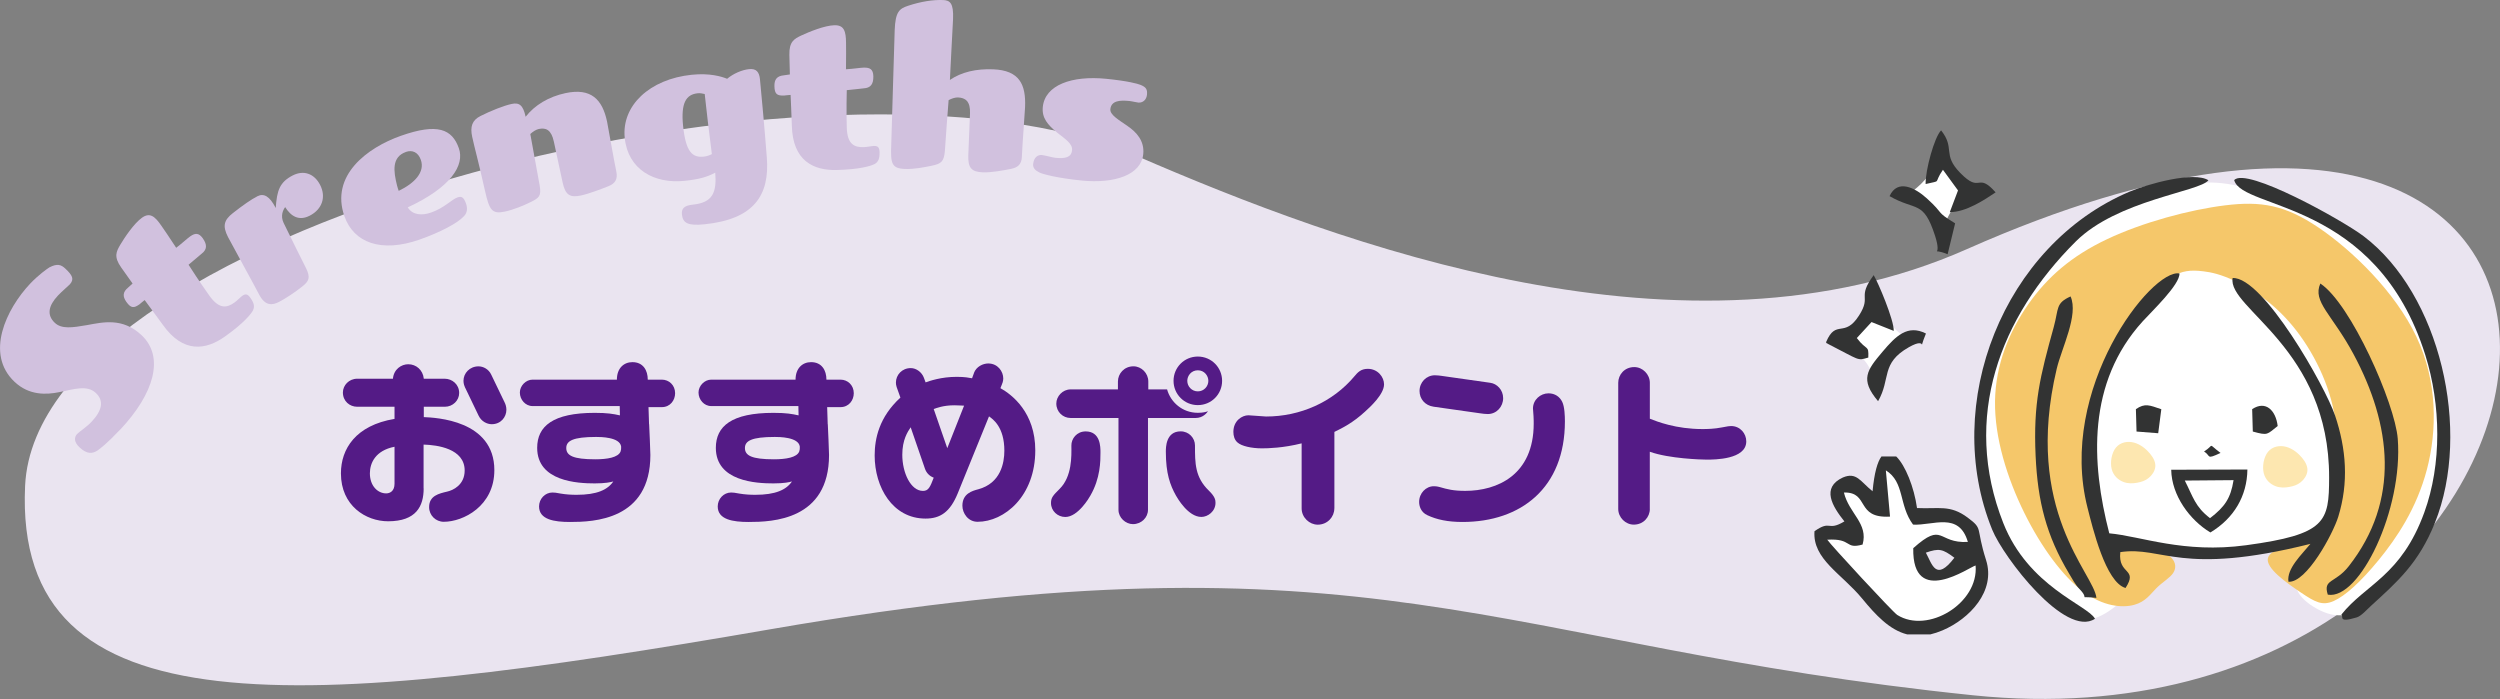 <?xml version="1.0" encoding="UTF-8"?>
<svg id="_レイヤー_2" data-name="レイヤー 2" xmlns="http://www.w3.org/2000/svg" viewBox="0 0 545.72 152.58">
  <rect x="0" y="0" width="545.72" height="152.58" fill="#808080" stroke="none"/>
  <defs>
    <style>
      .cls-1 {
        fill: #fff;
      }

      .cls-1, .cls-2, .cls-3, .cls-4 {
        fill-rule: evenodd;
      }

      .cls-1, .cls-2, .cls-3, .cls-4, .cls-5, .cls-6, .cls-7 {
        stroke-width: 0px;
      }

      .cls-2 {
        fill: #f5c76a;
      }

      .cls-3 {
        fill: #fde7b0;
      }

      .cls-4 {
        fill: #323333;
      }

      .cls-5 {
        fill: #541b86;
      }

      .cls-6 {
        fill: #d1c1de;
      }

      .cls-7 {
        fill: #eae4f0;
      }
    </style>
  </defs>
  <g id="good-badデザイン">
    <g>
      <path class="cls-7" d="m248.12,34.04c44.8,19.39,119.98,47.48,181.21,20.35,168.24-74.52,141.13,111.78,1.37,97.38-105.13-10.83-130.45-37.27-262.59-14.4C66.11,155.04,2.94,160.25,5.48,106.04,8.18,48.4,182.15,5.49,248.12,34.04Z"/>
      <g>
        <path class="cls-5" d="m92.48,106.61c0,3.86-1.6,7.18-7.76,7.18-4.84,0-10.3-3.39-10.3-10.45,0-5.38,3.24-10.49,11.7-11.9v-2.65h-8.15c-1.64,0-3.12-1.21-3.12-3.12,0-1.56,1.33-3,3.12-3h7.8c.19-2.07,1.83-3.16,3.35-3.16,1.72,0,3.2,1.25,3.39,3.16h4.56c1.6,0,3.16,1.21,3.16,3.12,0,1.64-1.4,3-3.12,3h-4.6v2.26c2.53.12,15.4.62,15.4,11.58,0,7.84-6.79,11.27-11.04,11.27-1.75,0-3.2-1.4-3.2-3.2,0-2.5,2.15-2.96,3.94-3.39,1.25-.27,3.82-1.44,3.82-4.6,0-4.8-6.01-5.58-8.97-5.66v9.56Zm-6.36-9.09c-4.17.82-5.38,3.55-5.38,5.81,0,2.77,1.75,4.37,3.55,4.37.82,0,1.83-.47,1.83-2.11v-8.07Zm15.4-12.91c-.12-.27-.35-.82-.35-1.48,0-1.68,1.37-3.16,3.28-3.16,1.05,0,2.22.62,2.77,1.79l2.93,6.08c.16.31.39.9.39,1.6,0,1.6-1.21,3.16-3.2,3.16-1.05,0-2.26-.62-2.85-1.83l-2.96-6.16Z"/>
        <path class="cls-5" d="m141.7,92.61c.04.98.27,5.69.27,6.71,0,14.23-12.4,14.62-17.55,14.62-3.43,0-6.75-.51-6.75-3.39,0-1.64,1.29-3.04,2.92-3.04.51,0,.74.04,1.79.23,1.17.2,2.34.27,3.47.27,4.45,0,6.79-1.09,8.03-2.92-.55.16-1.72.43-4.06.43-3.74,0-12.56-.43-12.56-7.76,0-4.72,3.43-7.64,12.56-7.64,2.81,0,4.06.23,5.5.55l-.04-2.03h-19.03c-1.56,0-2.77-1.4-2.77-2.96,0-1.44,1.29-2.81,2.77-2.81h18.41c0-2.5,1.52-3.82,3.39-3.82,2.34,0,3.35,1.79,3.35,3.82h3.08c1.56,0,2.89,1.21,2.89,2.96,0,1.56-1.09,3.04-2.89,3.04h-2.92l.12,3.74Zm-11.58,2.77c-5.07,0-6.51.86-6.51,2.42,0,1.64,1.48,2.46,6.32,2.46,2.61,0,5.03-.39,5.54-1.72.12-.35.12-.55.12-1.05-.27-2.11-4.56-2.11-5.46-2.11Z"/>
        <path class="cls-5" d="m180.7,92.61c.04.98.27,5.69.27,6.71,0,14.23-12.4,14.62-17.55,14.62-3.43,0-6.75-.51-6.75-3.39,0-1.64,1.29-3.04,2.92-3.04.51,0,.74.04,1.79.23,1.17.2,2.34.27,3.47.27,4.45,0,6.79-1.09,8.03-2.92-.55.16-1.72.43-4.06.43-3.74,0-12.56-.43-12.56-7.76,0-4.72,3.43-7.64,12.56-7.64,2.81,0,4.06.23,5.5.55l-.04-2.03h-19.03c-1.56,0-2.77-1.4-2.77-2.96,0-1.44,1.29-2.81,2.77-2.81h18.41c0-2.5,1.52-3.82,3.39-3.82,2.34,0,3.35,1.79,3.35,3.82h3.08c1.56,0,2.89,1.21,2.89,2.96,0,1.56-1.09,3.04-2.89,3.04h-2.92l.12,3.74Zm-11.58,2.77c-5.07,0-6.51.86-6.51,2.42,0,1.64,1.48,2.46,6.32,2.46,2.61,0,5.03-.39,5.54-1.72.12-.35.12-.55.12-1.05-.27-2.11-4.56-2.11-5.46-2.11Z"/>
        <path class="cls-5" d="m212.6,81.41c.51-1.37,1.95-2.07,3.12-2.07,2.07,0,3.28,1.72,3.28,3.28,0,.58-.23,1.17-.31,1.33l-.31.78c2.57,1.44,7.61,5.34,7.61,13.57,0,10.02-6.75,15.6-12.6,15.6-2.07,0-3.31-1.87-3.31-3.51,0-2.65,2.15-3.24,3.47-3.59,4.91-1.33,5.69-5.77,5.69-8.42,0-5.15-2.46-6.86-3.35-7.49l-6.83,16.81c-1.68,4.1-3.82,5.5-7.02,5.5-7.21,0-11.11-6.86-11.11-13.77,0-3.67.97-8.39,5.62-12.64l-.82-2.3c-.12-.35-.16-.7-.16-.98,0-1.68,1.33-3.16,3.24-3.16,1.25,0,2.42.94,2.85,2.07l.39,1.05c.86-.31,3.39-1.21,6.79-1.21,1.75,0,2.69.19,3.35.31l.43-1.17Zm-13.81,11.86c-.66.98-1.83,2.73-1.83,6.01,0,3.9,1.83,7.88,4.52,7.88,1.21,0,1.56-.86,2.34-2.89-.94-.35-1.6-1.05-1.91-1.95l-3.12-9.05Zm11.66-4.72c-.35,0-1.33-.08-2.14-.08-2.42,0-3.94.62-4.49.82l2.96,8.54,3.67-9.28Z"/>
        <path class="cls-5" d="m236.98,94.17c3.24,0,3.24,3.39,3.24,4.6,0,1.87,0,5.62-2.22,9.44-.23.43-2.69,4.64-5.46,4.64-1.68,0-3.12-1.33-3.12-3.04,0-1.21.47-1.68,1.91-3.12,2.69-2.69,2.57-7.1,2.54-9.4-.04-1.52,1.17-3.12,3.12-3.12Zm17.78-9.17c.78,2.81,3.35,5.11,6.71,5.11,1.13,0,1.79-.19,2.22-.35-.2.31-1.05,1.48-2.69,1.48h-10.41v20.05c0,1.68-1.44,3.12-3.28,3.12-1.6,0-3.16-1.4-3.16-3.12v-20.05h-10.45c-1.68,0-3.12-1.33-3.12-3.16,0-1.56,1.37-3.08,3.12-3.08h10.33v-1.72c0-1.72,1.37-3.32,3.39-3.32,1.72,0,3.24,1.48,3.24,3.32v1.72h4.09Zm9.13,22.11c1.37,1.33,1.44,2.07,1.44,2.65,0,1.87-1.68,3.08-3.08,3.08-2.92,0-5.26-4.17-5.54-4.64-1.29-2.3-2.22-4.84-2.22-9.59,0-.94,0-4.45,3.24-4.45,1.79,0,3.12,1.44,3.12,3.08,0,3.9,0,6.94,3.04,9.87Zm-2.42-18.68c-2.96,0-5.3-2.38-5.3-5.3s2.34-5.3,5.3-5.3,5.3,2.38,5.3,5.3-2.34,5.3-5.3,5.3Zm0-7.6c-1.44,0-2.3,1.21-2.3,2.3,0,1.21.97,2.3,2.3,2.3s2.3-1.09,2.3-2.3c0-1.09-.86-2.3-2.3-2.3Z"/>
        <path class="cls-5" d="m291.27,110.98c0,1.83-1.48,3.55-3.63,3.55-1.79,0-3.51-1.56-3.51-3.55v-14.2c-4.02,1.01-7.33,1.09-8.66,1.09-2.34,0-4.45-.51-5.3-1.25-.7-.58-.94-1.48-.94-2.34,0-2.46,1.91-3.63,3.28-3.63.62,0,3.28.27,3.86.27,7.41,0,14.55-3.12,19.31-8.81.66-.78,1.36-1.6,2.89-1.6,2.18,0,3.55,1.79,3.55,3.39,0,2.18-3.04,4.95-4.17,5.97-2.69,2.46-4.84,3.51-6.67,4.41v16.69Z"/>
        <path class="cls-5" d="m334.75,90.85c-.04-.7-.12-1.44-.12-1.68,0-1.91,1.64-3.31,3.39-3.31,1.4,0,2.46.74,3,1.87.51,1.05.58,3.04.58,4.25,0,14.51-9.59,21.96-22.35,21.96-3.2,0-5.62-.51-7.68-1.48-1.44-.66-1.79-2.03-1.79-2.89,0-1.91,1.48-3.43,3.2-3.43.19,0,.66,0,1.33.19,1.64.47,2.89.82,5.54.82,6.94,0,14.94-3.43,14.94-14.7,0-.27,0-.94-.04-1.6Zm-9.44-7.29c1.44.19,2.81,1.52,2.81,3.35s-1.4,3.47-3.35,3.47c-.51,0-1.17-.08-1.68-.16l-10.14-1.44c-1.91-.27-3.08-1.72-3.08-3.43,0-1.91,1.48-3.43,3.35-3.43.51,0,1.13.08,1.4.12l10.69,1.52Z"/>
        <path class="cls-5" d="m360.14,111.09c0,1.79-1.4,3.43-3.51,3.43-1.79,0-3.39-1.56-3.39-3.43v-27.53c0-1.76,1.36-3.43,3.51-3.43,1.83,0,3.39,1.6,3.39,3.43v7.84c1.56.62,5.69,2.26,11.5,2.26,1.05,0,2.61-.04,4.17-.35,1.48-.27,1.64-.31,2.07-.31,1.99,0,3.31,1.64,3.31,3.35,0,3.98-6.98,3.98-8.66,3.98-1.05,0-8.19-.2-12.4-1.72v12.48Z"/>
      </g>
      <g>
        <path class="cls-6" d="m26.22,93.78c-2.78,2.95-4.33,4.14-4.94,4.56-1.12.73-2.29.84-3.92-.69-1.21-1.14-1.2-2.14-.56-2.89.5-.53,2.09-1.53,3.16-2.67,2.32-2.46,2.81-4.57.95-6.32-1.89-1.78-4.73-.82-7.99-.17-2.74.56-6.52.78-9.74-2.25-6.51-6.13-1.8-15.91,3.41-21.44,1.75-1.85,3.73-3.27,4.2-3.55,1.67-.86,2.52-.63,3.47.27,1.63,1.53,1.95,2.33.99,3.43-.39.42-1.65,1.45-2.58,2.43-2.1,2.23-2.52,4.27-.7,5.98,1.48,1.39,3.78,1.06,7.04.49,3.44-.62,7.75-1.7,11.91,2.22,5.03,4.74,2.73,12.72-4.68,20.6Z"/>
        <path class="cls-6" d="m55.21,67.78c-.44.82-2.12,2.85-6.11,5.68-4.15,2.95-9.1,3.72-13.55-2.55-1.42-1.99-3.34-4.52-3.97-5.41-.55.39-.87.75-1.13.93-1.23.87-1.86.88-2.86-.52-.84-1.19-.83-2.15.38-3.14.31-.28.58-.54.97-.88-.51-.72-1.54-2.16-2.47-3.48-1.72-2.42-1.04-3.53-.25-4.93.99-1.66,3.03-4.71,4.77-5.95,1.69-1.2,2.79-.39,4.28,1.81.48.68,1.77,2.57,3.19,4.75,1.37-1.04,2.39-2.02,3.03-2.47,1.1-.78,1.89-.84,2.77.39,1.02,1.44.92,2.47-.23,3.36-.73.58-1.57,1.37-2.87,2.42,2.33,3.64,4.23,6.31,4.53,6.73,2.2,3.09,3.87,2.67,5.49,1.52.55-.39,1.32-1.19,1.7-1.46.72-.51,1.19-.4,1.76.41.78,1.1,1.02,1.89.57,2.78Z"/>
        <path class="cls-6" d="m67.59,47.09c-2.36,1.21-4.09.11-5.34-1.88-.48.66-1.07,1.89-.34,3.45,1.81,3.75,3.51,7.08,4.92,9.93.95,1.97.66,2.76-.84,3.94-1.66,1.32-3.58,2.59-5.1,3.38-1.43.74-3.01.96-4.36-1.68-1.19-2.31-5.73-10.5-6.76-12.49-1.23-2.4-.9-3.69,1.06-5.22,2.17-1.7,3.97-2.97,5.36-3.68,1.39-.71,2.67-.03,4,2.56.26-3.82.85-5.64,3.72-7.11,2.41-1.23,4.72-.37,5.97,2.08,1.31,2.54.54,5.27-2.28,6.72Z"/>
        <path class="cls-6" d="m89.01,45.27c1.03,1.68,3.07,1.84,5.13,1.11,2.89-1.02,4.41-2.82,5.73-3.29.88-.31,1.36-.04,1.85,1.33.35.98.31,1.98-.41,2.74-1.39,1.54-5.2,3.54-9.67,5.12-8.48,2.99-14.43.67-16.45-5.06-3.15-8.93,4.97-14.99,12.33-17.58,7.99-2.82,11.17-1.46,12.64,2.71,1.31,3.73-1.73,8.55-11.16,12.92Zm-.4-12.1c-3.14,1.11-2.71,4.21-1.96,7.25.09.41.25.85.38,1.24,3.44-1.65,5.79-4.08,4.83-6.78-.59-1.67-1.88-2.2-3.25-1.72Z"/>
        <path class="cls-6" d="m134.53,37.4c.37,1.73-.28,2.67-1.7,3.24-1.42.57-4.27,1.66-6,2.03-2.39.51-3.42-.06-4.02-2.86-.42-1.93-1.43-6.66-1.91-8.9-.56-2.59-1.73-3.09-3.3-2.75-.61.13-1.31.6-1.84,1.09.5,2.82,1.31,7.32,2.04,11.21.4,2.36-.1,2.74-2.03,3.68-1.54.76-3.64,1.63-5.57,2.05-2.85.61-3.38-.39-4.31-4.45-1.5-6.75-2.24-9.2-2.82-11.89-.47-2.19-.03-3.61,1.84-4.54,2.21-1.11,5.05-2.25,6.78-2.62,1.63-.35,2.49.21,3.05,2.8,2-2.56,5.02-4.37,8.68-5.16,5.64-1.21,8.07,1.41,9.09,6.18.26,1.22,1.46,8.3,2.02,10.89Z"/>
        <path class="cls-6" d="m167.39,34.39c.65,8.3-2.85,13.47-13.61,14.57-3.57.37-4.73-.25-4.92-2.11-.14-1.34.48-1.98,2.39-2.18,4.4-.45,5.21-2.73,4.88-6.98-1.83.97-3.56,1.46-6.72,1.79-6.52.67-12.32-2.39-13.04-9.37-.72-7.04,5.42-12.84,14.63-13.79,3.93-.4,6.52.38,7.72.88,1.35-1.13,3.25-1.95,4.8-2.11,1.55-.16,2.21.61,2.37,2.21.26,2.54,1.08,11.55,1.5,17.1Zm-13.56-13.87c-.64-.14-1.02-.21-1.53-.16-2.54.26-3.7,2.11-3.19,7.13.6,5.79,2.07,6.95,4.51,6.7.67-.07,1.23-.28,1.77-.55-.55-4.28-1.25-10.07-1.56-13.12Z"/>
        <path class="cls-6" d="m190.9,35.81c-.82.44-3.35,1.18-8.24,1.3-5.09.13-9.62-2-9.81-9.69-.06-2.44-.24-5.61-.27-6.7-.68.02-1.14.13-1.45.14-1.51.04-2.04-.32-2.08-2.03-.04-1.46.52-2.25,2.07-2.39.41-.06.78-.12,1.3-.19-.02-.88-.07-2.65-.11-4.26-.07-2.96,1.11-3.51,2.55-4.22,1.75-.82,5.15-2.21,7.28-2.26,2.08-.05,2.53,1.24,2.54,3.89.02.83.02,3.12-.01,5.72,1.71-.1,3.11-.34,3.89-.36,1.35-.03,2.04.37,2.08,1.87.04,1.77-.61,2.56-2.07,2.65-.93.08-2.07.26-3.73.4-.1,4.32-.02,7.59,0,8.11.09,3.79,1.72,4.38,3.7,4.33.68-.02,1.76-.25,2.23-.26.88-.02,1.2.33,1.23,1.32.03,1.35-.21,2.14-1.08,2.63Z"/>
        <path class="cls-6" d="m223.07,34.17c-.07,1.77-.93,2.41-2.45,2.71-1.52.3-4.3.82-6.07.74-2.44-.1-3.29-.91-3.18-3.77.08-1.98.28-6.81.37-9.09.11-2.65-1.01-3.42-2.62-3.49-.62-.03-1.42.25-2.05.59-.22,2.85-.55,7.11-.81,11.05-.2,2.39-.79,2.83-2.89,3.27-1.68.35-3.88.78-5.86.7-2.91-.12-3.13-1.22-2.96-5.38.09-2.34.64-22.2.75-24.95.16-3.95.97-4.65,2.92-5.29,2.8-.93,5.47-1.34,7.65-1.25,1.46.06,2.32.61,2.17,4.15-.04,1.04-.62,11.37-.69,13.29,2.52-1.72,5.72-2.47,9.46-2.32,5.77.23,7.15,3.36,6.95,8.24-.05,1.25-.59,8.15-.7,10.8Z"/>
        <path class="cls-6" d="m236.14,39.41c-5.43-.54-8.59-1.42-9.23-1.75-.85-.4-1.47-.98-1.39-1.81.15-1.55,1.04-2.09,1.92-2.01.67.07,2.3.54,2.97.61,2.12.21,3.46-.08,3.61-1.68.14-1.4-1.53-2.45-3.18-3.76-2.18-1.78-3.44-3.27-3.21-5.65.48-4.81,6.33-6.9,13.83-6.16,4.81.48,6.95,1.1,7.45,1.31,1.31.5,1.57,1.04,1.46,2.18-.11,1.09-.91,1.79-1.89,1.7-.47-.05-1.43-.3-2-.35-2.02-.2-3.91-.07-4.1,1.79-.12,1.24,1.81,2.32,3.81,3.72,1.86,1.28,3.66,3.18,3.37,6.08-.45,4.55-6.23,6.49-13.43,5.78Z"/>
      </g>
      <g>
        <path class="cls-1" d="m447.7,129.6c-2.21-2.05-5.29-5.35-7.52-8.4-2.23-3.05-3.59-5.85-4.88-9.37-1.29-3.52-2.5-7.77-3.03-12.73-.53-4.96-.37-10.63,1.01-16.56,1.38-5.94,3.98-12.14,8.29-18.36,4.32-6.23,10.36-12.48,15.75-16.31,5.39-3.83,10.12-5.24,13.92-6.24,3.8-1,6.66-1.59,9.49-1.75,2.84-.16,5.64.12,9.21,1.03,3.56.91,7.88,2.47,12.69,4.68,4.81,2.21,10.12,5.09,14.54,9.49,4.41,4.4,7.92,10.32,10.57,15.75,2.65,5.43,4.44,10.37,5.36,15.52.92,5.15.98,10.5.29,15.17-.68,4.67-2.1,8.66-3.8,12.71-1.7,4.05-3.67,8.17-6.09,11.37-2.42,3.2-5.28,5.48-7.11,6.76-1.83,1.28-2.64,1.56-3.81,1.77-1.17.21-2.69.36-4.59-.26-1.9-.62-4.18-1.99-5.49-3.45-1.31-1.45-1.65-2.98-1.06-4.73.59-1.75,2.12-3.71,3.24-5.27,1.11-1.56,1.81-2.72,2.02-3.37.21-.65-.08-.78-.96-.6-.88.18-2.36.69-5.48,1.41-3.12.72-7.89,1.65-12.91,2.34-5.02.68-10.29,1.12-14.93.77-4.64-.35-8.64-1.48-10.49-1.66-1.85-.18-1.53.59-.8,2.4.73,1.81,1.88,4.66,2.29,6.49.41,1.82.1,2.62-1.25,3.81-1.35,1.19-3.74,2.78-5.51,3.05-1.78.27-2.95-.78-4.19-1.7-1.25-.92-2.57-1.71-4.78-3.75h0Z"/>
        <path class="cls-2" d="m472.98,61.32c-2.21,1.6-5.57,4.45-8.94,10.13-3.37,5.68-6.75,14.19-8.12,21.64-1.37,7.45-.74,13.86.24,17.63.97,3.77,2.29,4.92,4.54,5.91,2.25,1,5.43,1.84,7.93,2.62,2.51.78,4.34,1.49,5.33,2.48.99.99,1.14,2.27.41,3.36-.73,1.09-2.33,1.98-3.63,3.27-1.31,1.29-2.33,2.99-4.91,3.68-2.58.69-6.73.36-11.14-2.94-4.41-3.31-9.08-9.6-12.81-17.15-3.73-7.56-6.51-16.38-6.39-24.4.12-8.03,3.14-15.26,7.29-21.17,4.15-5.91,9.42-10.51,17.19-14.18,7.77-3.68,18.03-6.43,25.78-7.38,7.76-.95,13.01-.11,20.35,4.85,7.34,4.96,16.75,14.03,21.39,23.87,4.64,9.84,4.51,20.43,2.27,28.96-2.25,8.52-6.61,14.96-10.51,19.73-3.9,4.77-7.34,7.86-9.84,8.97-2.5,1.1-4.07.21-7.17-1.87-3.1-2.08-7.72-5.34-7.18-7.51.54-2.16,6.24-3.22,9.19-4.13,2.95-.91,3.14-1.67,4.06-6.02.92-4.34,2.58-12.27,1.47-19.99-1.1-7.72-4.96-15.22-9.24-20.43-4.28-5.21-8.97-8.12-12.39-9.78-3.41-1.65-5.54-2.04-7.14-2.24-1.6-.2-2.66-.2-3.72-.03-1.06.17-2.12.51-4.33,2.11h0Z"/>
        <path class="cls-3" d="m494.16,103.33c-.38-1.48-.03-3.55.93-4.72.97-1.17,2.55-1.45,3.96-1.07,1.41.38,2.66,1.41,3.48,2.41.83,1,1.24,1.97,1.14,2.9-.1.93-.72,1.83-1.45,2.41-.72.59-1.55.86-2.48,1.03-.93.17-1.97.24-3.03-.17-1.07-.41-2.17-1.31-2.55-2.79h0Z"/>
        <path class="cls-3" d="m460.96,102.41c-.38-1.48-.03-3.55.93-4.72.97-1.17,2.55-1.45,3.96-1.07,1.41.38,2.66,1.41,3.48,2.41.83,1,1.24,1.97,1.14,2.9-.1.93-.72,1.83-1.45,2.41-.72.59-1.55.86-2.48,1.03-.93.17-1.97.24-3.03-.17-1.07-.41-2.17-1.31-2.55-2.79h0Z"/>
        <path class="cls-4" d="m504.35,118.71c-1.88,2.32-5.24,5.39-4.81,8.28,3.95.29,9.72-10.47,10.87-14.18,2.31-7.47,1.77-14.8-.71-22.15-2.11-6.25-15.69-30.29-22.34-29.97-1.2,6.64,21.12,15.24,21.06,43.55-.02,9.69-.66,12.41-18.13,14.78-13.64,1.85-22.93-1.98-29.86-2.6-4-15.5-4.84-32.92,7.3-46.28,2-2.2,8.15-8.03,8.02-10.45-6.09-1.1-26.69,25.2-20.07,51.14,1.11,4.37,3.96,16.3,8.3,17.52,2.83-4.38-1.7-2.8-1.14-7.83,9.28-1.37,13.07,5.32,41.5-1.8h0Z"/>
        <path class="cls-4" d="m457.31,135.07c-1.58-2.98-14.52-6.95-20.02-20.9-9.07-23.02-.77-44.94,15.84-61.47,9.09-9.04,27.03-10.85,28.94-13.35-3.16-2.01-13.2.79-17.23,2.5-27.46,11.62-41.16,46.28-29.96,73.79,2.47,6.06,15.97,23.69,22.43,19.43h0Z"/>
        <path class="cls-4" d="m487.7,39.33c1.76,6.55,31.05,4.17,41.72,38.18,3.42,10.9,3.61,23.81-.22,34.34-5.05,13.89-12.8,15.64-18.11,22.31.58.38-.89,1.89,3.36.61.98-.29,2.26-1.75,3.14-2.55,5.73-5.24,10.38-9.28,13.91-18.07,8.09-20.15,1.13-50-15.59-62.62-4.57-3.45-25.67-15.2-28.22-12.2h0Z"/>
        <path class="cls-4" d="m508.14,129.81c6.92,1.19,16.46-18.58,15.26-34.05-.6-7.68-10.28-29.53-16.9-33.87-1.76,4,2.56,6.7,7.21,15.35,8.36,15.54,10.24,32-.99,46.34-2.98,3.81-5.69,2.76-4.59,6.23h0Z"/>
        <path class="cls-4" d="m457.62,130.51c-.48-5.27-16.03-18.97-8.66-50.02,1.08-4.54,4.81-11.75,3.02-15.78-3.31,1.48-2.56,2.63-3.67,6.67-2.98,10.79-4.49,16.6-3.96,28.15.46,9.94,2.33,17.37,7.3,25.67.7,1.16,1.3,2.36,2.27,3.37,2.54,2.62-.84,1.45,3.7,1.94h0Z"/>
        <path class="cls-4" d="m466.24,89.31l.14,4.89,4.73.37.68-5.24c-2.58-.87-3.54-1.39-5.55-.02h0Z"/>
        <path class="cls-4" d="m491.62,89.31l.14,4.89c3.38.94,3.07.63,5.43-1.21-.41-3.43-2.63-5.63-5.56-3.68h0Z"/>
        <path class="cls-4" d="m481.12,98.55c1.57.99.36,1.83,3.6.32-2.96-2.19-1.19-1.82-3.6-.32h0Z"/>
        <path class="cls-4" d="m476.92,104.9l10.64-.09c-.63,3.97-1.92,5.83-5.14,8.3-3.26-2.5-3.68-4.62-5.5-8.2h0Zm5.58,11.33c5.11-3.07,8.01-7.92,8.08-13.74l-16.63.05c.09,5.61,4.05,10.99,8.55,13.69h0Z"/>
        <path class="cls-1" d="m423.19,33.89c-.47.89-1.17,2.81-2.21,4.33-1.03,1.52-2.4,2.63-3.16,3.26-.76.63-.91.77-.18,1.46.73.69,2.34,1.93,3.45,3.25,1.11,1.32,1.72,2.72,2.11,3.62.39.9.56,1.3.71,1.07.15-.23.28-1.1.82-2.43.54-1.33,1.5-3.13,2.68-4.37,1.18-1.24,2.58-1.92,3.03-2.32.45-.4-.05-.52-.73-.89-.68-.37-1.54-.99-2.38-2.02-.84-1.02-1.66-2.45-2.18-3.44-.53-.99-.76-1.55-1-1.9-.24-.35-.48-.5-.95.38h0Z"/>
        <path class="cls-4" d="m420.35,40.17c3.72-.89,1.57.09,3.77-3.11l3.29,4.51-1.79,4.73c3.51.04,7.62-2.71,10-4.31-4.11-4.62-3.15.45-7.75-4.27-3.96-4.06-1.02-5.33-4.15-9.26-1.46,1.43-3.46,8.72-3.38,11.7h0Z"/>
        <path class="cls-4" d="m412.46,42.81c5.8,3.34,7.38.77,9.94,8.66,1.71,5.3-1.49,2.32,2.74,4.03l1.64-6.75c-4.46-2.73-2.15-1.8-6.19-5.46-2.57-2.32-6.39-4.28-8.12-.48h0Z"/>
        <path class="cls-1" d="m409.01,66.27c-.47.89-1.17,2.81-2.21,4.33-1.03,1.52-2.4,2.63-3.16,3.26-.76.63-.91.77-.19,1.46.73.69,2.34,1.93,3.45,3.25,1.11,1.32,1.72,2.72,2.11,3.62.39.9.56,1.3.71,1.07.15-.23.27-1.1.82-2.43.54-1.33,1.5-3.13,2.68-4.37,1.18-1.24,2.58-1.92,3.03-2.32.45-.4-.05-.52-.73-.89-.68-.37-1.54-.99-2.38-2.02-.84-1.02-1.66-2.45-2.18-3.44-.53-.99-.76-1.55-1-1.9-.24-.35-.48-.5-.95.38h0Z"/>
        <path class="cls-4" d="m398.66,74.88c7.53,3.84,6.65,3.9,9.17,3.17.1-2.89-.27-1.31-2.51-4.26l3.21-3.49,4.85,1.93c.1-2.3-3.43-10.64-4.38-12.17-3.74,5.1-.4,4.41-3.17,8.77-3.22,5.09-5.04.75-7.19,5.79v.25h0Z"/>
        <path class="cls-4" d="m409.97,87.56c2.82-4.9.52-8.25,6.7-11.76,4.56-2.59,1.75,1.88,3.74-3-4.02-2.04-6.61.59-9.46,3.96-3.42,4.05-5,6.07-.99,10.81h0Z"/>
        <path class="cls-1" d="m404.1,115.01c-.23-.99-.77-2.26-1.42-3.44-.65-1.19-1.4-2.29-1.64-3.21-.24-.92.04-1.66.48-2.13.44-.47,1.03-.67,1.84-.53.81.14,1.83.62,2.77,1.2.94.58,1.8,1.27,2.47,1.75.67.48,1.15.74,1.44.64.3-.1.42-.56.44-1.83.03-1.27-.04-3.33.15-4.58.19-1.25.62-1.69,1.09-1.86.46-.17.95-.08,1.9,1.57.95,1.65,2.35,4.86,3.23,6.72.87,1.86,1.22,2.38,2.27,2.66,1.05.28,2.81.34,4.71.6,1.89.26,3.92.72,5.18,1.51,1.26.79,1.75,1.9,1.95,2.78.21.88.13,1.53-.67,1.85-.79.32-2.3.3-4.01.15-1.7-.16-3.6-.46-4.82-.42-1.22.04-1.76.42-1.79,1.64-.03,1.21.46,3.25,1.17,4.33.71,1.08,1.64,1.2,2.58,1.08.95-.12,1.91-.48,2.78-1.13.87-.65,1.64-1.59,2.46-2.12.82-.53,1.7-.65,2.41-.4.71.25,1.25.85,1.41,2.11.16,1.26-.07,3.17-1.04,5.1-.97,1.93-2.7,3.89-4.6,5.23-1.9,1.33-3.98,2.03-5.82,2.34-1.83.31-3.42.21-5.27-.36-1.84-.58-3.94-1.64-6.74-4.58-2.81-2.94-6.33-7.76-8.52-10.51-2.19-2.75-3.03-3.42-3.14-3.88-.11-.46.53-.69,1.78-.64,1.25.06,3.12.42,4.1.24.98-.17,1.07-.87.85-1.86h0Z"/>
        <path class="cls-4" d="m420.39,120.64c2.87-1,3.67-.82,6.23,1.11-4.06,5.32-4.85,1.41-6.23-1.11h0Zm-9.68-21h3.21c1.99,1.93,3.91,6.72,4.54,11.26,4.78.23,7.21-.78,11.05,2.08,3.5,2.61,1.69,1.95,4.02,9.27,2.17,6.78-3.6,12.84-9.5,15.35-.92.39-1.81.68-2.65.88h-5.07c-3.86-.98-6.86-4.21-9.86-7.86-4.41-5.36-10.83-8.58-10.37-14.66,3.68-2.58,2.71.13,6.53-2.14-2.63-3.29-5.12-7.37-.33-9.59,2.99-1.26,3.79.85,6.48,3.01.37-4.04,1.07-6.42,1.93-7.59h0Zm.95,3.03c4.16,2.62,2.77,7.59,5.94,11.85,4.39.23,10.03-2.86,11.96,3.78-6.73.36-5.27-4.56-11.92,1.36-.26,13.13,12.37,4.04,13.61,3.78.7,8.26-10.44,14.99-17.1,10.8-.97-.61-14.73-15.51-15.28-16.43,5.56-.33,3.73,2.16,7.71,1.06,1.3-4.62-2.94-6.72-4.08-11.36,5.66-.14,2.45,5.69,10.07,5.26l-.91-10.08h0Z"/>
      </g>
    </g>
  </g>
</svg>